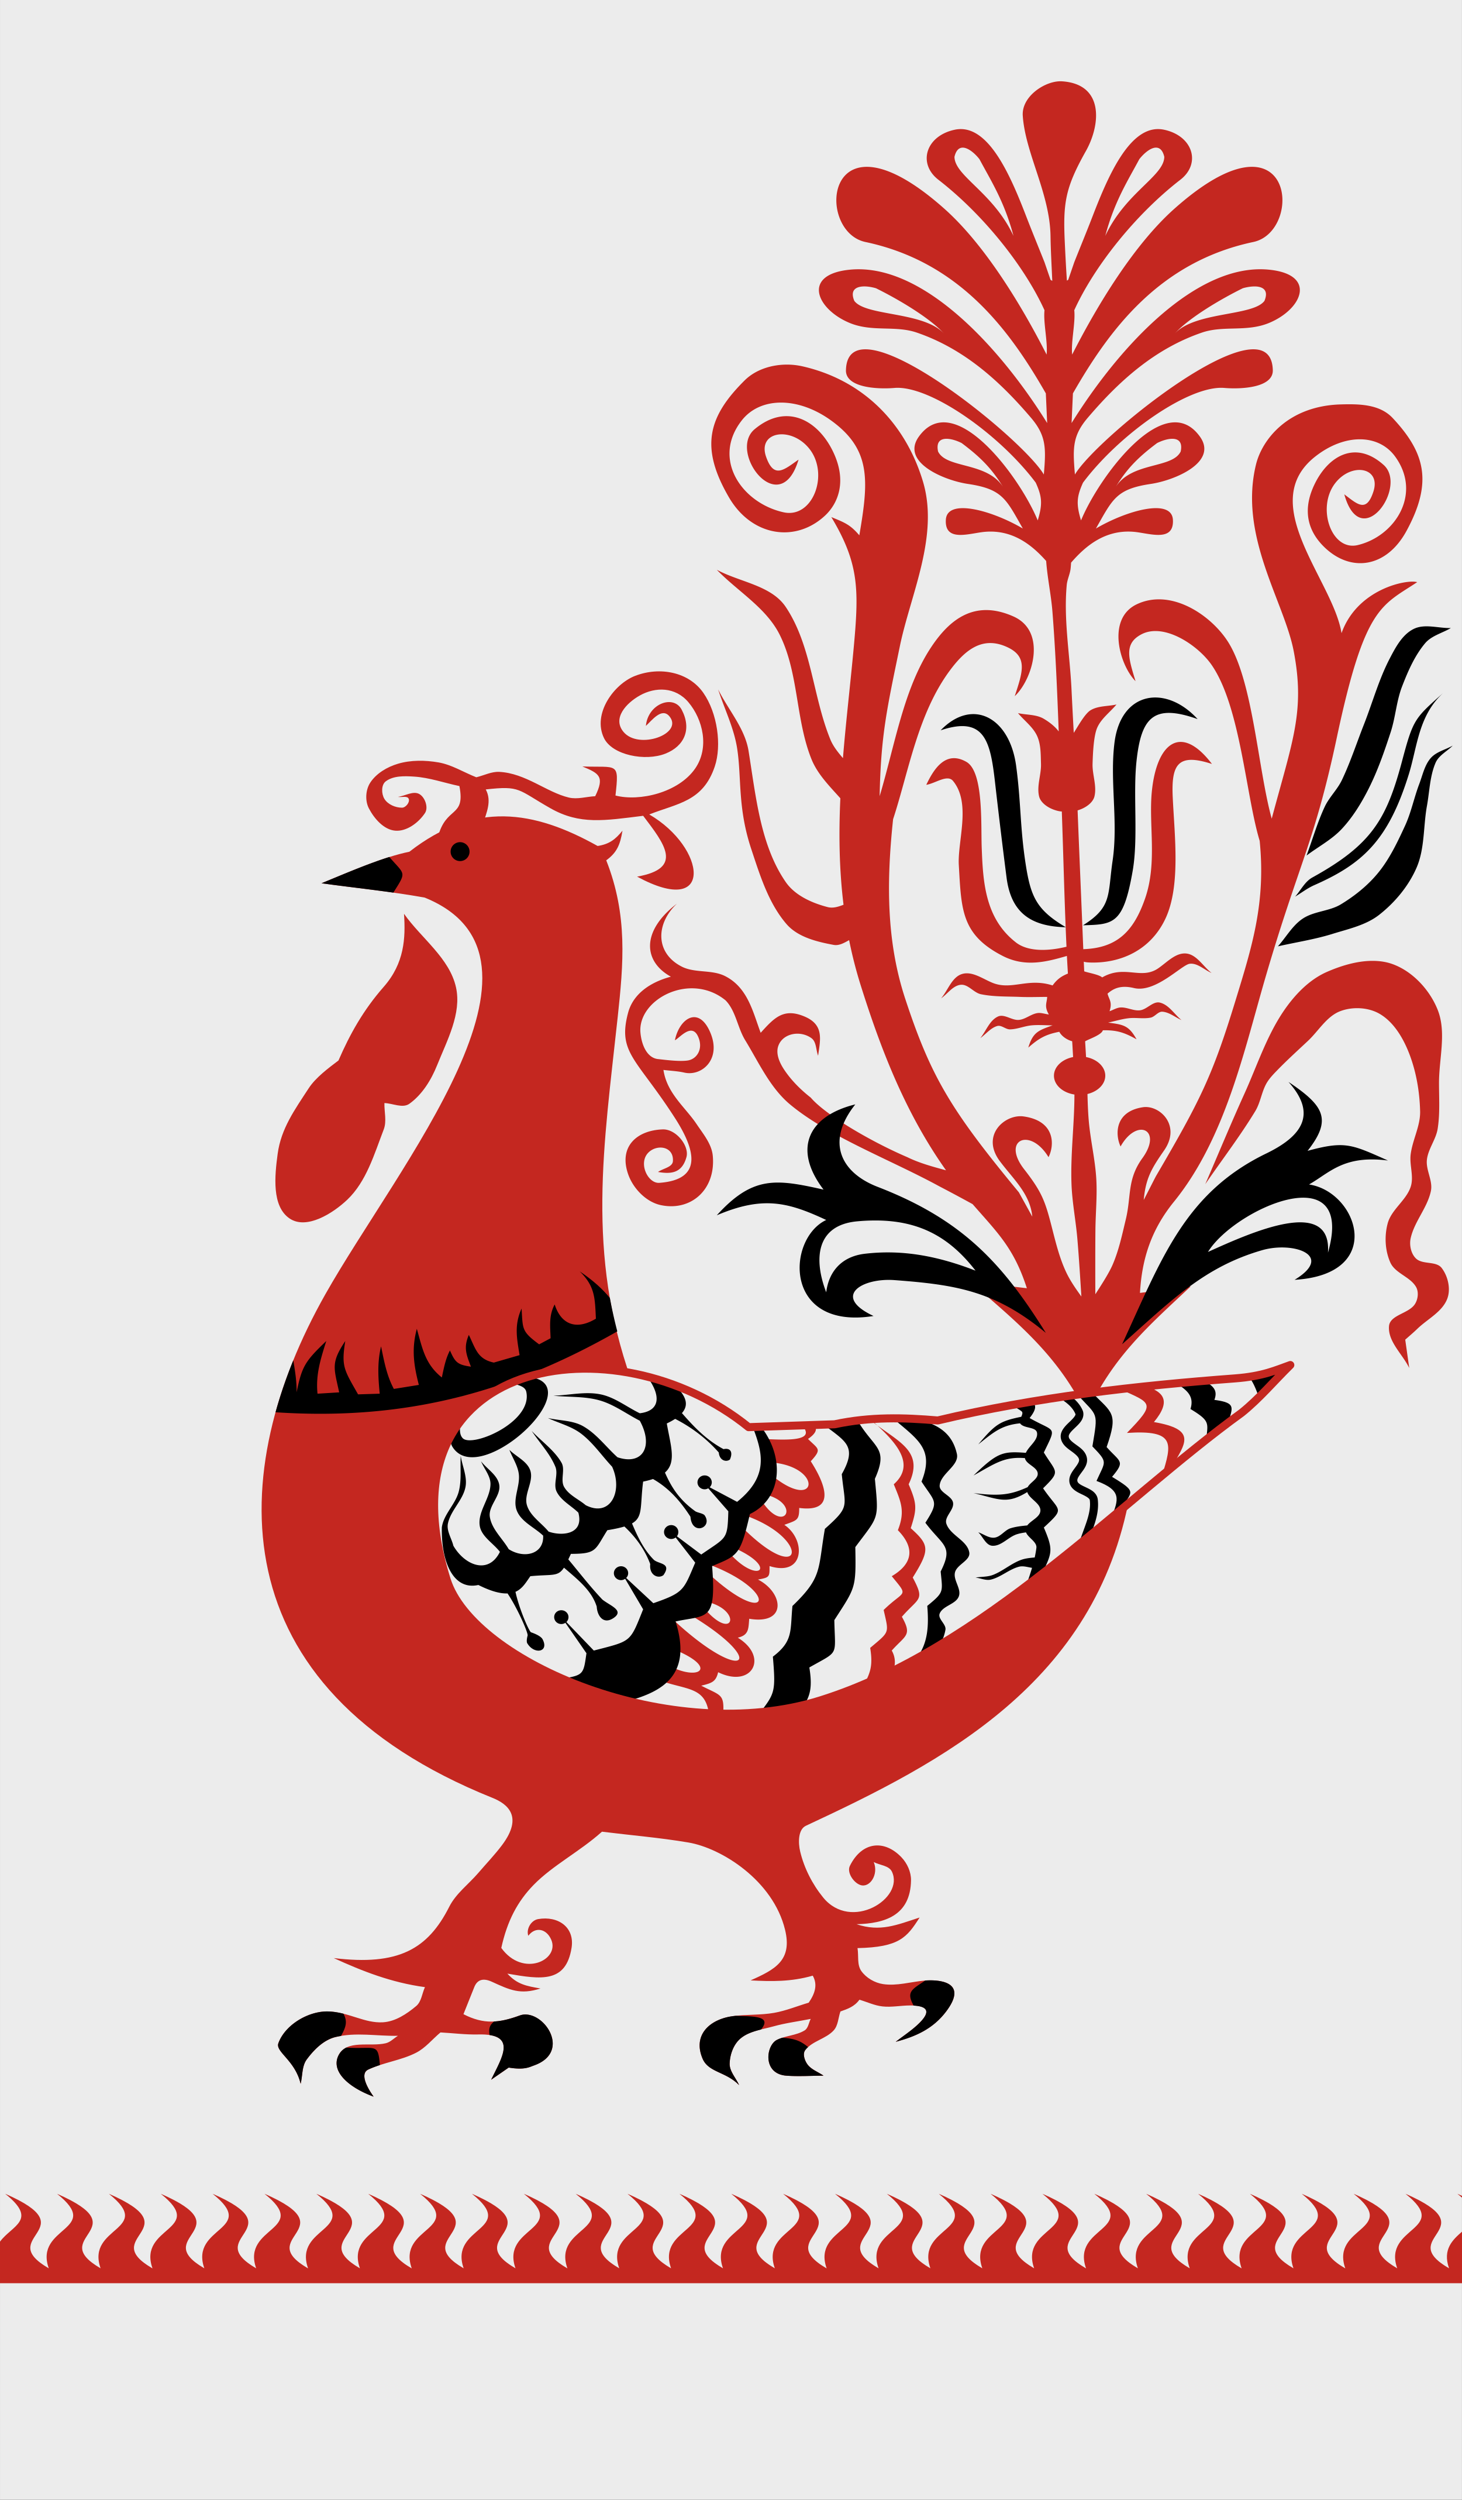 <?xml version="1.0"?>
<svg xmlns="http://www.w3.org/2000/svg" width="468.101" height="800" viewBox="0 0 468.101 800">
  <rect x="0" y="0" width="468.101" height="800" fill="#333333" stroke="none"/>
  <path d="M223.164 193.959c28.081-1.859 24.61 41.213 31.815 61.793 1.63 4.409 5.084 8.396 9.177 10.707 2.841 1.604 6.526 0 9.789 0l.612 12.236c-3.875-1.325-8.324-1.553-11.625-3.976-5.004-3.674-10.334-7.965-12.542-13.766-8.514-28.056-7.712-61.877-27.226-66.994zM225.611 263.094c1.836 3.773 4.358 7.283 5.507 11.319 2.65 9.31 2.15 19.49 5.812 28.45 2.218 5.426 6.448 10.197 11.319 13.46 5.979 4.005 13.197 5.946 20.19 7.647 4.463 1.085 9.177.408 13.765.612l-3.059-11.625c-3.365.816-6.687 3.06-10.095 2.447-7.212-1.298-14.281-4.07-20.495-7.953-3.097-1.935-5.01-5.506-6.425-8.872-2.416-5.746-3.265-12.031-4.894-18.048-1.022-3.772-.891-8.067-3.06-11.319-1.945-2.92-5.71-4.079-8.565-6.118z"/>
  <path style="marker:none" color="#000" fill="#ececec" overflow="visible" d="M.004 0h468.088v800H.004z"/>
  <path d="M1.66 702.08c10.617 8.45 2.215 10.079-1.66 15.31v13.304h468.101v-16.489c-2.958 2.588-6.288 5.631-4.149 11.724-17.61-10.193 12.425-12.344-13.945-23.85 14.813 11.79-7.404 10.31-2.65 23.85-17.61-10.193 12.424-12.344-13.946-23.85 14.821 11.796-7.46 10.315-2.676 23.877-17.635-10.199 12.43-12.369-13.946-23.876 14.814 11.79-7.403 10.309-2.65 23.85-17.61-10.194 12.424-12.345-13.946-23.85 14.823 11.796-7.438 10.31-2.65 23.876-17.66-10.205 12.436-12.366-13.945-23.876 14.813 11.79-7.43 10.309-2.677 23.85-17.61-10.194 12.425-12.345-13.945-23.85 14.813 11.79-7.404 10.309-2.65 23.85-17.61-10.194 12.424-12.345-13.946-23.85 14.824 11.797-7.444 10.305-2.65 23.876-17.677-10.209 12.413-12.364-13.972-23.876 14.813 11.79-7.404 10.309-2.65 23.85-17.61-10.194 12.424-12.345-13.946-23.85 14.814 11.79-7.403 10.309-2.65 23.85-17.61-10.194 12.425-12.345-13.945-23.85 14.813 11.79-7.43 10.309-2.677 23.85-17.61-10.194 12.424-12.345-13.946-23.85 14.814 11.79-7.403 10.309-2.65 23.85-17.61-10.194 12.425-12.345-13.945-23.85 14.82 11.795-7.46 10.314-2.677 23.876-17.635-10.199 12.43-12.369-13.946-23.876 14.814 11.79-7.403 10.309-2.65 23.85-17.61-10.194 12.425-12.345-13.945-23.85 14.814 11.79-7.403 10.309-2.65 23.85-17.61-10.194 12.424-12.345-13.946-23.85 14.814 11.79-7.43 10.309-2.676 23.85-17.61-10.194 12.424-12.345-13.946-23.85 14.814 11.79-7.403 10.309-2.65 23.85-17.61-10.194 12.425-12.345-13.945-23.85 14.822 11.796-7.438 10.31-2.65 23.876-17.66-10.205 12.436-12.366-13.946-23.876 14.814 11.79-7.43 10.309-2.677 23.85-17.61-10.194 12.425-12.345-13.945-23.85 14.813 11.79-7.404 10.309-2.65 23.85-17.61-10.194 12.424-12.345-13.946-23.85 14.821 11.795-7.46 10.314-2.677 23.876-17.634-10.199 12.43-12.369-13.945-23.876 14.813 11.79-7.403 10.309-2.65 23.85-17.61-10.194 12.424-12.345-13.946-23.85 14.823 11.796-7.438 10.31-2.65 23.876-17.66-10.205 12.436-12.366-13.945-23.876 14.813 11.79-7.43 10.309-2.677 23.85-17.61-10.194 12.424-12.345-13.945-23.85 14.813 11.79-7.404 10.309-2.65 23.85-17.61-10.194 12.424-12.345-13.946-23.85 14.824 11.797-7.444 10.305-2.65 23.876-17.677-10.209 12.413-12.364-13.972-23.876 14.813 11.79-7.404 10.309-2.65 23.85-17.61-10.194 12.424-12.345-13.946-23.85 14.814 11.79-7.403 10.309-2.65 23.85-17.61-10.194 12.425-12.345-13.945-23.85zm464.969 0c.54.43 1.027.835 1.472 1.231v-.562c-.481-.222-.947-.44-1.472-.67zM157.259 665.583c3.44-7.153 8.605-14.815-4.11-14.493-4.043.102-8.076-.433-12.114-.65-2.595 2.164-4.782 4.946-7.787 6.49-4.827 2.482-10.452 3.087-15.358 5.408-2.326 1.1-1.129 4.627 1.73 8.652-8.349-3.084-13.72-8.246-11.248-13.195 2.597-5.197 10.048-2.677 15.142-3.893 1.48-.353 2.596-1.586 3.894-2.38-6.706.145-13.625-1.25-20.117.433-3.728.967-6.796 4.041-9.085 7.138-1.59 2.152-1.298 5.192-1.947 7.788-1.767-7.539-8.14-10.204-7.138-12.98 2.146-5.944 9.69-10.366 16.007-10.166 6.602.21 11.579 3.827 17.52 3.461 3.928-.241 7.586-2.663 10.6-5.191 1.706-1.43 1.875-4.038 2.812-6.057-10.823-1.465-20.065-5.133-29.202-9.301 20.686 2.522 30.096-2.81 36.99-16.44 2.146-4.243 6.206-7.205 9.3-10.815 2.53-2.951 5.233-5.764 7.572-8.869 6.945-9.22 1.736-13.227-3.029-15.142-88.168-35.421-85.545-104.492-53.525-161.168 23.313-41.266 79.07-107.81 31.814-126.952-11.04-1.995-22.702-3.135-33.038-4.589 9.837-4.048 19.877-8.401 28.144-10.095 20.957-16.281 39.772-13.276 60.264-1.835 3.846-.59 5.76-2.213 7.953-4.895-.75 4.57-1.826 7.03-5.2 9.483 6.957 17.61 5.498 33.205 3.67 50.17-4.477 41.566-10.069 75.272 4.302 116.05 14.753 18.76 87.483 32.385 130.564 16.652 63.116-23.049 41.95 1.754 29.102 20.252C350.846 538.79 301.607 564 258.038 584.298c-2.557 1.191-2.494 5.517-1.836 8.26 1.277 5.32 3.89 10.437 7.342 14.683 8.964 11.03 26.13.29 22.025-8.26-.947-1.973-3.874-2.039-5.812-3.058 1.624 3.922-1.237 8.367-4.282 7.341-2.206-.743-4.394-4.03-3.366-6.118 3.83-7.78 10.998-8.538 16.52-2.753 1.83 1.918 3.096 4.69 3.059 7.342-.161 11.363-8.481 13.848-17.437 14.072 7.606 2.549 12.885.227 20.19-2.142-4.057 6.344-6.435 9.503-19.884 9.79.408 2.447-.214 5.319 1.223 7.341 1.568 2.206 4.286 3.773 6.962 4.178 4.375.663 8.821-.722 13.228-1.119 3.869-.348 14.425-.075 7.036 9.79-4.174 5.572-9.67 8.067-16.213 9.788 2.243-1.733 4.626-3.3 6.73-5.2 5.614-5.072 2.687-6.435-2.141-6.424-2.96.008-5.932.639-8.872.306-2.533-.287-4.894-1.428-7.341-2.142-1.603 2.22-3.779 2.95-6.078 3.762-.721 2.02-.718 4.473-2.163 6.057-2.48 2.719-6.822 3.371-9.085 6.273-.941 1.206-.237 3.296.649 4.543 1.228 1.728 3.46 2.451 5.191 3.677-3.966 0-7.942.293-11.897 0-7.723-.572-6.553-9.677-3.028-11.465 2.697-1.367 6.214-1.382 8.868-3.028 1.18-.73 1.298-2.451 1.947-3.677-3.966.793-8.001 1.293-11.897 2.38-3.625 1.01-7.726 1.462-10.6 3.893-2.218 1.877-3.376 5.098-3.46 8.003-.073 2.518 2.019 4.615 3.028 6.922-4.2-4.341-9.785-4.023-11.68-8.436-3.272-7.615 2.283-12.613 9.517-13.627 4.442-.623 8.995-.3 13.411-1.082 3.775-.668 7.355-2.163 11.032-3.245 2.01-2.884 2.944-5.768 1.298-8.652-6.923 2.002-13.32 1.872-19.9 1.514 7.916-3.515 13.416-6.436 11.031-16.223-3.847-15.786-20.365-26.114-30.932-27.904-9.17-1.553-18.458-2.307-27.688-3.461-6.948 6.266-15.77 10.76-21.894 17.048-5.142 5.28-8.429 11.468-10.336 20.157 6.915 9.587 18.758 3.86 16.007-2.596-1.573-3.69-5.18-4.24-7.354-1.297-.744-2.037.802-4.944 3.17-5.345 6.388-1.08 11.746 2.6 10.673 9.238-1.815 11.236-9.645 10.124-20.549 8.22 3.193 3.502 6.16 3.966 10.6 4.759-6.466 2.064-9.741.504-15.575-2.163-3.085-1.41-4.77-.407-5.624 1.73l-3.461 8.653c6.524 3.356 11.381 2.827 17.954.432 7.241-2.638 17.254 11.584 4.542 16.007-1.349.47-2.883 1.484-8.003.65l-5.624 3.893z" fill="#c42720"/>
  <path d="M129.355 292.448c.53 7.787.131 15.826-6.49 23.361-6.575 7.484-10.86 15.209-14.493 23.578-3.244 2.452-7.296 5.463-9.517 8.869-4.463 6.844-8.857 12.885-9.95 20.982-.943 6.98-1.984 16.886 3.893 20.766 5.385 3.555 13.707-1.614 18.387-6.057 6.126-5.818 8.647-14.61 11.68-22.496 1.01-2.626.144-5.624.217-8.436 2.667.072 5.835 1.772 8.003.216 4.113-2.953 6.984-7.631 8.869-12.33 3.177-7.92 7.88-16.538 6.056-24.875-2.056-9.4-11.103-15.719-16.655-23.578z" fill="#c42720"/>
  <path d="M150.337 272.547a3.028 3.028 0 11-6.057 0 3.028 3.028 0 016.057 0z" style="marker:none" color="#000" overflow="visible"/>
  <path d="M124.654 274.263c-6.794 2.128-14.3 5.356-21.708 8.405 7.237 1.018 15.125 1.886 22.993 2.998 4.317-6.812 3.757-5.587-1.285-11.403zM185.602 406.867c4.952 4.817 4.874 8.615 5.193 15.15-6.338 3.814-11.174 1.816-13.196-4.55-1.904 3.53-1.437 6.937-1.311 10.813l-3.668 1.954c-5.646-4.177-5.205-4.802-5.62-11.456-2.391 5.294-1.534 9.414-.643 14.91l-8.244 2.382c-5.214-1.116-5.816-4.347-8.004-8.86-1.748 4.093-.808 6.232.67 10.171-4.375-.623-5.049-1.434-6.719-5.193-1.427 2.73-1.95 5.67-2.596 8.646-5.35-4.268-6.22-9.265-8.004-15.578-1.747 6.536-.975 11.67.643 17.96l-8.004 1.285c-2.303-4.307-3.123-8.904-4.095-13.624-1.233 5.13-.927 9.995-.428 15.15l-6.933.214c-4.455-7.858-5.423-8.845-4.095-17.077-4.668 7.042-3.647 8.534-1.954 16.435l-6.933.428c-.63-6.08 1.017-11.185 2.81-16.863-6.681 6.405-7.817 8.01-9.502 16.435.042-3.449-.485-6.844-1.07-10.225-2.229 5.489-4.134 11.025-5.675 16.595 41.585 2.765 75.114-6.343 109.423-25.884a153.66 153.66 0 01-2.382-10.706c-2.766-3.342-5.867-5.936-9.663-8.512zM105.14 643.728c-6.317-.2-13.86 4.226-16.006 10.171-1.002 2.775 5.353 5.444 7.12 12.982.65-2.595.364-5.637 1.954-7.789 2.29-3.097 5.346-6.18 9.074-7.147.626-.162 1.267-.265 1.9-.374 1.561-2.785 2.17-4.613.777-7.12-1.53-.38-3.118-.67-4.818-.723zm62.582.99c-.468.04-.912.157-1.365.321-2.957 1.078-5.593 1.763-8.164 1.9-1.333 1.094-1.783 2.15-1.445 4.337 7.976 1.2 3.565 7.937.508 14.294 1.875-1.298 3.746-2.584 5.621-3.881 5.12.834 6.655-.174 8.003-.643 11.918-4.146 3.863-16.923-3.158-16.328zm-56.853 10.573c-1.031.518-1.889 1.314-2.49 2.516-2.472 4.95 2.893 10.112 11.243 13.196-2.86-4.025-4.066-7.571-1.74-8.672 1.209-.572 2.474-1.028 3.747-1.445-.595-7.35-1.335-4.992-10.76-5.595zM297.676 633.77c-.534.01-.99.021-1.419.055-4.263 2.87-6.221 3.587-3.72 8.03 4.087.216 6.133 1.724.99 6.37-2.104 1.9-4.502 3.486-6.745 5.22 6.542-1.722 12.046-4.224 16.22-9.797 6.466-8.631-.815-9.923-5.326-9.877zm-62.1 11.35c-.369.04-.73.082-1.097.134-7.234 1.014-12.774 6.01-9.502 13.624 1.896 4.413 7.47 4.09 11.67 8.432-1.01-2.308-3.097-4.389-3.025-6.906.084-2.906 1.234-6.126 3.453-8.004 1.837-1.553 4.19-2.291 6.585-2.89 3.475-4.234-1.788-4.202-8.084-4.39zm14.936 7.013c-.605.192-1.215.416-1.766.696-3.525 1.787-4.672 10.884 3.051 11.456 3.955.293 7.919 0 11.885 0-1.73-1.226-3.965-1.938-5.193-3.667-.886-1.247-1.583-3.344-.643-4.55.268-.343.565-.65.884-.937-2.648-2.247-4.752-2.714-8.218-2.998z"/>
  <path d="M140.17 268.005c2.627-10.275 8.912-6.092 6.922-16.44-4.83-1.01-9.568-2.712-14.493-3.028-3.064-.197-6.629-.328-9.085 1.514-1.504 1.128-1.418 4.023-.432 5.624 1.098 1.785 3.528 2.812 5.624 2.812 1.182 0 2.578-1.704 2.163-2.812-.412-1.099-2.308-.432-3.461-.649 2.307-.288 4.928-2.061 6.922-.865 1.8 1.08 2.895 4.31 1.73 6.057-2.044 3.066-5.845 5.933-9.517 5.624-3.671-.31-6.734-3.872-8.437-7.138-1.268-2.434-1.065-5.921.433-8.22 1.954-3 5.437-5.038 8.869-6.057 4.15-1.232 8.713-1.168 12.978-.432 4.276.737 8.076 3.172 12.114 4.758 2.451-.576 4.839-1.858 7.354-1.73 8.463.43 15.158 6.532 22.28 8.22 2.74.649 5.624-.289 8.436-.433 3.079-6.286 1.303-7.29-4.11-9.518 11.339.39 11.813-1.588 10.6 9.302 7.703 1.988 20.183-.918 25.524-8.653 4.618-6.686 2.471-15.706-2.163-21.198-4.17-4.942-10.53-4.99-15.574-2.163-4.253 2.383-8.912 7.26-5.192 11.68 4.86 5.775 19.248.636 14.71-4.975-2.46-3.04-5.654 1.284-7.571 3.029.687-7.184 8.867-10.106 11.464-5.192 3.288 6.22.874 11.658-5.191 14.06-6.469 2.563-17.046.487-19.685-4.975-3.781-7.828 3.24-17.307 9.95-19.9 8.004-3.093 17.23-1.206 21.848 5.408 4.54 6.501 5.94 16.85 3.677 23.577-3.795 11.287-11.919 11.78-20.982 15.358 18.225 10.549 20.998 33.404-3.893 19.9 15.072-2.656 8.721-10.515 1.946-19.467-12.441 1.546-20.274 2.915-29.634-2.38-10.636-6.015-9.538-7.324-20.766-6.056 2.034 3.784.171 7.508-.865 11.032" fill="#c42720"/>
  <path d="M339.03 26.026c-5.117.304-11.954 5.105-11.563 11.001.8 12.035 8.687 24.855 8.887 38.545.07 4.776.358 9.547.562 14.32l-.562-.348-1.927-5.621c-1.947-4.903-3.965-9.772-5.862-14.695-4.979-12.922-11.542-27.942-20.985-27.918a9.31 9.31 0 00-1.928.214c-9.226 1.975-11.914 10.805-5.192 16.007 14.583 11.285 27.689 27.94 33.967 41.756-.433 3.966 1.102 10.221.669 14.187-8.19-16.088-19.875-35.222-32.682-46.628-38.379-34.178-41.699 7.136-25.322 10.6 30.161 6.377 46.17 28.21 57.763 48.448.144 3.172.284 6.33.428 9.502-15.557-24.98-40.248-51.337-63.17-49.09-15.353 1.504-10.855 12.495-.187 16.996 7.266 3.066 14.65.756 21.6 3.132 15.03 5.139 26.453 15.383 36.565 27.249 4.946 5.803 4.838 9.781 4.122 18.175-7.032-11.921-62.777-56.856-63.358-33.379-.134 5.43 9.481 6.173 15.552 5.675 11.286-.927 33.555 14.763 45.21 30.3 2.042 4.493 2.23 6.867.642 12.099-5.695-13.876-26.81-42.497-38.063-26.82-5.89 8.205 8.079 14.011 15.766 15.15 11.105 1.644 12.205 4.927 17.532 14.266-9.969-5.846-24.258-9.773-24.652-2.81-.419 7.38 7.702 4.252 12.607 3.854 8.843-.717 15.01 4.268 19.513 9.342.389 5.43 1.58 10.808 2.008 16.247 1.002 12.744 1.522 25.52 2.007 38.304-1.234-1.654-3.025-3.005-4.764-4.042-2.424-1.443-5.518-1.208-8.271-1.82 2.04 2.447 4.815 4.432 6.13 7.334 1.23 2.72 1.136 5.903 1.23 8.887.111 3.47-1.406 7.004-.615 10.385.427 1.826 2.25 3.222 3.962 3.989.847.38 2.236.847 3.319.883.517 14.431.837 28.854 1.499 43.282-5.453 1.348-12.141 1.744-16.14-1.338-9.996-7.703-10.586-19.527-11.002-30.3-.292-7.57.643-24.342-4.899-27.517-6.772-3.88-10.58 2.574-12.848 7.334 2.856-.408 6.734-3.459 8.566-1.231 5.873 7.144 1.398 19.213 1.847 26.927.828 14.248.764 22.252 14.052 29.07 7.156 3.67 13.924 1.935 20.557 0 .098 1.883.206 3.765.322 5.647-1.74.703-3.364 1.621-4.899 3.801-7.934-2.567-13.101 1.665-19.272-.856-3.126-1.278-6.483-3.79-9.716-2.81-3.279.991-4.484 5.193-6.719 7.788 2.091-1.442 3.764-4.079 6.29-4.336 2.375-.241 4.139 2.546 6.478 3.025 4.106.84 8.365.685 12.554.856 2.881.118 5.761 0 8.645 0-.078 1.955-1.016 2.947.536 5.621-1.262-.144-2.524-.653-3.774-.428-2.044.367-3.767 1.99-5.836 2.168-2.255.195-4.672-2.04-6.718-1.07-2.687 1.272-3.747 4.598-5.621 6.905 1.802-1.297 3.277-3.252 5.407-3.88 1.359-.402 2.679 1.097 4.095 1.07 2.347-.046 4.596-1.062 6.933-1.285 2.225-.212 4.483 0 6.718 0-4.567 1.644-6.274 2.165-7.789 7.12 3.297-2.885 5.447-4.204 9.93-5.059.836 1.596 2.754 2.682 4.123 3.025.031.58.077 1.16.107 1.74.056 1.107.126 2.21.187 3.319-3.525.694-6.13 3.107-6.13 5.969 0 2.98 2.813 5.448 6.558 6.022-.008 9.588-1.298 19.167-.936 28.748.216 5.739 1.341 11.41 1.847 17.131.518 5.884 1.066 14.797 1.311 18.764-1.813-2.516-3.589-5.05-4.898-7.843-2.245-4.79-3.441-10.002-4.765-15.123-1.994-7.714-3.136-10.682-8.646-17.747-7.377-9.46 1.922-13.585 7.79-3.881 1.946-3.825 2.222-11.609-7.977-13.036-5.95-.832-13.826 5.992-7.602 14.32 4.329 5.79 9.685 10.42 10.386 17.747-1.442-2.596-2.868-5.194-4.31-7.789-21.833-26.376-28.136-36.967-36.35-61.859-5.977-18.116-6.113-36.904-3.907-57.549 4.948-15.059 7.876-33.71 18.175-47.591 4.85-6.539 10.5-11.264 18.603-7.361 6.43 3.097 4.65 7.993 2.168 15.578 5.632-5.23 10.498-20.659-.428-25.509-12.412-5.509-20.441.923-26.393 9.93-8.77 13.275-11.522 31.153-16.435 47.592.386-19.63 2.363-28.07 6.478-48.02 3.407-16.512 12.658-35.258 7.36-52.784-5.327-17.625-18.236-32.118-38.49-36.751a22.54 22.54 0 00-4.952-.562c-5.04-.013-10.157 1.614-13.651 5.086-11.654 11.577-14.364 21.34-4.979 37.42 7.271 12.456 21.236 14.626 30.702 5.862 4.166-3.857 7.361-11.104 2.382-20.986-4.924-9.774-14.792-15.112-24.866-6.718-8.758 7.297 8.133 29.509 14.052 9.743-4.635 3.23-7.864 6.297-10.385-.883-2.875-8.188 8.03-9.893 13.838-2.597 6.452 8.106 1.14 22.393-8.217 20.343-13.295-2.912-23.164-16.966-13.41-29.417 5.885-7.512 17.908-7.68 28.56 0 12.906 9.306 12.078 19.24 9.074 36.778-2.906-3.39-4.546-4.02-8.967-5.835 8.75 14.583 8.886 22.901 7.254 40.873-1.09 12.012-2.538 24.09-3.533 36.27-1.585-1.86-3.13-3.762-4.042-5.996-5.637-13.806-5.973-29.98-14.267-42.372-4.648-6.944-14.728-7.946-22.083-11.912 6.706 6.922 15.819 12.152 20.13 20.771 6.123 12.248 5.068 27.096 10.17 39.803 1.943 4.838 5.74 8.61 9.262 12.554-.52 11.255-.392 22.595 1.017 34.074-1.703.658-3.393 1.189-5.086.75-5.039-1.309-10.45-3.72-13.41-8.004-8.094-11.715-9.539-27.22-11.911-41.97-1.163-7.227-6.499-13.14-9.743-19.701 2.018 6.273 5.05 12.308 6.076 18.817 1.49 9.456.1 18.936 4.523 32.254 2.786 8.388 5.51 17.307 11.27 24.01 3.596 4.187 9.694 5.69 15.122 6.692 1.716.317 3.338-.627 4.952-1.526a139.364 139.364 0 003.721 14.508c6.409 20.334 14.217 40.705 27.302 59.155-4.23-1.143-8.473-2.285-12.393-4.202-11.389-4.873-26.14-13.451-30.916-19.058-3.214-2.513-6.184-5.473-8.458-8.86-1.347-2.007-2.546-4.523-2.141-6.906.91-4.62 6.921-6.065 10.814-3.266 1.63 1.173 1.42 3.747 2.14 5.621.698-5.107 1.995-9.852-4.309-12.526-6.723-2.853-9.702.341-14.08 5.192-2.451-6.504-4.088-14.497-11.455-18.174-4.087-2.04-9.24-.947-13.41-2.811-8.896-4.217-8.913-13.768-1.955-20.343-11.68 8.966-10.605 18.623-1.927 23.368-6.527 1.74-12.075 5.443-13.705 11.563-3.423 12.854 2.705 14.565 14.99 33.646 6.571 10.207 9.1 19.736-4.979 20.771-3.702.273-6.887-6.41-3.453-9.743 2.765-2.682 8.12-1.95 7.79 2.81-.136 1.957-3.179 2.3-4.765 3.454 4.097.699 7.646.466 9.1-4.738 1-3.576-3.319-9.024-7.574-8.887-8.243.266-14.277 5.47-11.028 14.508 1.604 4.464 5.72 8.719 10.359 9.716 9.675 2.08 17.697-4.956 16.675-15.792-.357-3.789-3.073-6.985-5.192-10.145-3.62-5.397-9.491-9.804-10.6-17.318 2.235.288 4.494.355 6.692.856 5.496 1.255 11.82-4.128 8.431-12.527-3.696-9.16-10.04-4.846-11.456 2.169 1.442-.65 5.298-5.64 7.36-1.312 1.873 3.927-.238 7.325-3.238 7.79-2.51.388-6.791-.14-9.315-.429-3.661-.24-5.466-4.442-5.835-8.432-.985-10.653 15.9-19.636 27.249-10.385 3.308 3.394 3.816 8.724 6.29 12.768 4.248 6.943 7.728 14.723 13.839 20.102 12.166 10.444 32.586 18.072 48.234 26.606a547.022 547.022 0 0110.706 5.728c.034.038.074.07.108.107 8.029 9.189 13.168 14.029 17.291 26.82l-18.148-2.14c14.442 12.636 28.048 23.266 37.206 42.371l.053-1.043.053 1.097c8.198-18.413 20.372-28.695 33.298-40.873-5.42.695-10.826 1.393-16.247 2.088.63-11.105 3.708-20.348 10.894-29.203 16.535-20.376 22.498-48.587 29.39-72.137 10.59-36.186 15.602-42.769 22.725-76.313 8.94-42.099 14.248-42.183 25.75-49.813-3.35-.983-19.203 2.169-24.224 16.328-2.688-16.903-27.603-41.446-8.405-56.532 9.49-7.458 20.295-7.24 25.563 0 8.73 11.999-.093 25.54-11.992 28.346-8.374 1.975-13.135-11.782-7.36-19.593 5.197-7.032 14.966-5.402 12.392 2.489-2.256 6.92-5.166 3.968-9.315.856 5.299 19.05 20.446-2.362 12.608-9.395-9.017-8.09-17.863-2.942-22.27 6.478-4.457 9.523-.677 15.876 3.051 19.593 8.472 8.447 20.046 7 26.553-5.005 8.4-15.498 5.987-24.924-4.443-36.082-4.17-4.46-10.75-4.534-16.65-4.363-16.904.488-25.177 11.292-27.114 19.219-5.61 22.95 9.023 43.83 12.071 59.744 3.684 19.227-.35 28.576-7.04 53.614-4.397-15.844-5.935-43.471-13.784-56.264-5.327-8.682-18.336-17.65-29.444-12.34-9.78 4.674-5.416 19.558-.375 24.599-2.222-7.31-3.829-12.031 1.927-15.016 7.252-3.761 18.116 3.548 22.458 9.85 9.217 13.378 10.936 41.751 15.364 56.264 1.975 19.896-2.412 33.718-7.762 51.179-7.352 23.989-11.168 31.735-25.51 56.237-1.29 2.502-2.563 5.02-3.854 7.522.628-7.062 2.658-10.293 6.532-15.873 5.57-8.026-1.473-14.615-6.8-13.812-9.127 1.375-8.888 8.868-7.146 12.554 5.251-9.352 13.59-5.37 6.986 3.747-4.931 6.809-3.515 12.107-5.3 19.54-1.185 4.937-2.246 9.998-4.256 14.615-1.089 2.501-3.333 6.052-5.514 9.395-.018-6.519-.029-14.598.027-20.477.051-5.404.59-10.824.294-16.22-.349-6.366-1.902-12.626-2.435-18.978-.235-2.8-.33-5.602-.402-8.405 3.303-.8 5.701-3.119 5.701-5.862 0-2.87-2.617-5.282-6.156-5.97-.09-1.679-.197-3.352-.294-5.031 1.162-.726 5.251-2.025 5.674-3.534 4.564-.094 6.964.754 10.787 2.891-2.51-4.533-4.291-4.693-9.1-5.353 2.186-.464 4.337-1.138 6.557-1.392 2.333-.268 4.735.255 7.04-.188 1.391-.267 2.389-2.01 3.801-1.9 2.214.174 4.07 1.781 6.103 2.677-2.313-1.868-4.04-4.907-6.933-5.595-2.202-.523-4.096 2.185-6.343 2.463-2.06.255-4.082-.975-6.157-.91-1.27.04-2.409.801-3.613 1.204.963-2.938-.16-3.725-.643-5.62 1.716-1.484 3.993-2.865 8.458-1.794 6.902 1.655 15.265-7.426 17.827-7.762 2.519-.331 4.695 1.967 7.04 2.944-2.725-2.075-4.778-5.947-8.19-6.237-3.366-.286-6.148 2.866-8.94 4.765-5.514 3.747-10.679-1.267-17.908 2.89-1.02-.948-4.795-1.543-5.755-1.953-.04-1.061-.093-2.03-.134-3.079.434.137 1.014.234 2.195.268 9.44.237 19.004-3.768 23.85-13.838 5.003-10.398 3.044-26.322 2.435-38.973-.51-10.6 1.617-14.296 12.554-10.734-10.044-13.204-17.807-6.568-19.272 9.074-.994 10.615 1.816 22.63-2.141 33.994-3.587 10.3-8.78 15.772-19.567 16.194-.12.007-.116.02-.214.027-.598-15-1.224-29.222-1.82-44.433.537-.162 1.053-.36 1.445-.536 1.71-.766 3.534-2.162 3.961-3.988.792-3.381-.725-6.914-.615-10.385.095-2.984.294-8.925 1.526-11.644 1.313-2.902 4.09-4.887 6.13-7.334-2.754.612-5.849.377-8.272 1.82-1.899 1.131-4.18 5.387-5.407 7.254-.255-4.657-.498-9.315-.722-13.973-.536-11.113-2.555-22.273-1.526-33.351.165-1.773 1.025-3.424 1.231-5.193.076-.652.117-1.299.16-1.954 4.543-5.253 10.838-10.62 19.996-9.877 4.905.397 13.025 3.526 12.607-3.854-.395-6.963-14.684-3.036-24.652 2.81 5.326-9.339 6.427-12.622 17.532-14.267 7.687-1.138 21.656-6.944 15.766-15.15-11.253-15.676-32.368 12.945-38.063 26.82-1.588-5.231-1.4-7.605.642-12.098 11.655-15.537 33.924-31.227 45.21-30.3 6.07.498 15.686-.245 15.551-5.675-.58-23.477-56.326 21.458-63.357 33.379-.717-8.394-.823-12.372 4.122-18.175 10.113-11.866 21.534-22.11 36.564-27.249 6.951-2.377 14.335-.066 21.6-3.132 10.67-4.501 15.167-15.492-.187-16.997-22.921-2.246-47.612 24.111-63.17 49.09.145-3.172.285-6.329.429-9.501 11.593-20.239 27.601-42.07 57.763-48.449 16.376-3.463 13.057-44.777-25.322-10.6-12.807 11.407-24.492 30.541-32.682 46.629-.433-3.966 1.102-10.221.669-14.187 6.278-13.815 19.384-30.47 33.967-41.756 6.722-5.202 4.034-14.032-5.193-16.007a9.31 9.31 0 00-1.927-.214c-9.443-.024-16.006 14.996-20.985 27.918-1.897 4.922-3.915 9.792-5.862 14.695l-1.927 5.621-.429.268c-.279-4.146-.5-8.47-.669-12.099-.592-12.687.071-17.5 6.746-29.363 4.737-8.422 5.909-21.451-7.656-22.324-.323-.02-.65-.02-.99 0zm-30.915 21.226c1.819-.097 4.088 1.897 5.487 3.694 3.612 6.791 7.965 13.476 10.894 24.545-6.508-13.92-18.813-19.118-18.897-25.294.482-2.064 1.425-2.886 2.516-2.945zm61.805 0c.117-.01.234-.006.348 0 1.091.059 2.034.88 2.516 2.945-.085 6.176-12.39 11.374-18.898 25.294 2.93-11.069 7.282-17.754 10.895-24.545 1.311-1.685 3.386-3.549 5.139-3.694zm-93.765 44.433c1.383-.1 2.998.178 4.31.563 6.9 3.398 17.118 9.365 21.815 14.534-6.571-7.144-25.068-5.53-28.748-10.493-1.36-3.26.318-4.436 2.623-4.604zm125.002 0a8.875 8.875 0 011.07 0c2.306.168 3.983 1.344 2.624 4.604-3.68 4.962-22.177 3.35-28.748 10.493 4.696-5.17 14.914-11.136 21.815-14.534.984-.289 2.14-.509 3.239-.563zm-98.048 48.743c1.533.018 3.37.643 4.792 1.365 6.157 4.61 9.666 8.214 13.33 14.16-5.144-8.232-18.175-5.902-20.879-11.456-.662-3.11.788-4.091 2.757-4.069zm72.164 0c1.97-.022 3.42.96 2.757 4.069-2.703 5.554-15.735 3.224-20.878 11.456 3.664-5.946 7.173-9.55 13.33-14.16 1.421-.722 3.26-1.347 4.791-1.365zm63.866 167.08c-4.87.062-9.9 1.61-14.293 3.533-5.706 2.496-10.371 7.399-13.866 12.554-5.464 8.062-8.506 17.52-12.526 26.392-4.346 9.59-8.372 19.327-12.554 28.989 5.335-7.788 11.102-15.302 16.006-23.368 1.614-2.654 1.992-5.905 3.453-8.646.87-1.63 2.195-3.01 3.48-4.336 3.194-3.296 6.58-6.365 9.93-9.502 3.428-3.209 5.994-7.872 10.386-9.53 3.922-1.48 8.928-1.246 12.554.857 4.267 2.475 7.177 7.144 9.074 11.697 2.545 6.11 3.736 12.844 3.908 19.46.123 4.722-2.439 9.151-3.025 13.839-.429 3.434 1.095 7.102 0 10.385-1.455 4.365-6.17 7.253-7.36 11.697-1.085 4.05-.854 8.7.856 12.527 1.54 3.446 6.322 4.525 8.217 7.79.945 1.625.64 4.073-.428 5.62-2.034 2.95-7.914 3.364-8.217 6.933-.421 4.949 4.314 8.94 6.477 13.41l-1.285-9.074c1.298-1.153 2.634-2.272 3.882-3.48 3.224-3.12 7.862-5.336 9.529-9.502 1.25-3.125.308-7.285-1.74-9.957-1.777-2.317-6.108-1.006-8.218-3.025-1.617-1.547-2.194-4.318-1.713-6.504 1.18-5.363 5.365-9.746 6.478-15.123.678-3.276-1.646-6.632-1.285-9.958.38-3.49 2.905-6.488 3.453-9.957.765-4.845.428-9.79.428-14.695 0-7.788 2.45-16.13-.428-23.368-2.563-6.443-8.16-12.48-14.722-14.721-2.063-.705-4.237-.965-6.45-.937z" fill="#c42720"/>
  <path d="M239.683 456.734l27.532-.918c11.54-2.458 22.23-2.143 33.038-1.223 31.567-7.534 64.05-11.13 95.138-13.46 9.051-.679 13.189-2.685 17.742-4.283-5.2 5.099-9.92 10.74-15.601 15.296-38.672 27.975-82.718 75.633-134.695 91.984-47.79 15.033-111.516-11.991-119.83-38.61-22.326-71.482 53.863-83.47 96.676-48.786z" fill="#ececec"/>
  <path d="M168.552 440.78a51.078 51.078 0 00-4.925 1.82c1.892.6 4.457.928 4.871 2.785 2.163 9.682-17.25 17.97-20.316 14.909-1.275-1.273-.864-3.395-.83-5.3a37.156 37.156 0 00-3.185 4.845v.026c-.014 1.155.127 2.256.75 3.239 7.843 12.376 38.066-14.002 28.774-20.958-1.465-1.097-3.277-1.355-5.14-1.366z"/>
  <path d="M207.203 440.566c4.682 6.35 3.978 10.974-2.355 11.724-4.182-2.018-8.003-5.125-12.554-6.049-4.948-1.005-10.076.284-15.123.428 4.975.505 10.105.137 14.909 1.526 4.585 1.325 8.514 4.315 12.768 6.478 4.525 8.277.865 14.404-7.147 11.697-3.677-3.317-6.713-7.528-11.028-9.957-3.353-1.888-7.493-1.732-11.242-2.597 3.533 1.658 7.49 2.621 10.6 4.979 3.862 2.927 6.64 7.066 9.957 10.6 3.551 7.742-.476 16.392-8.458 12.312-2.308-1.947-5.408-3.214-6.906-5.835-1.296-2.267.45-5.528-.857-7.79-2.324-4.018-6.356-6.755-9.529-10.144 2.524 3.822 5.834 7.22 7.575 11.456 1.016 2.472-.766 5.614.428 8.004 1.437 2.873 4.626 4.456 6.933 6.692 1.874 6.877-5.046 7.636-9.529 6.076-2.307-2.812-5.887-4.975-6.933-8.459-1.061-3.539 2.215-7.506 1.098-11.028-.955-3.013-4.483-4.456-6.719-6.691 1.01 2.595 2.687 5.024 3.025 7.789.473 3.87-2.077 8.044-.642 11.67 1.426 3.605 5.62 5.336 8.431 8.003.31 5.88-5.98 7.538-11.028 4.337-2.019-3.461-5.465-6.422-6.05-10.386-.515-3.498 3.58-6.679 3.025-10.171-.498-3.148-3.888-5.052-5.835-7.575 1.01 2.451 3.08 4.71 3.025 7.36-.096 4.547-4.083 8.693-3.453 13.197.492 3.513 4.315 5.62 6.478 8.431-3.72 7.492-11.351 4.23-14.91-1.954-.576-2.38-2.235-4.722-1.74-7.12.876-4.231 4.815-7.451 5.622-11.697.626-3.296-1.021-6.614-1.526-9.93-.216 3.82.335 7.755-.642 11.456-1.08 4.085-4.87 7.265-5.407 11.456-.207 10.687 3.489 20.218 11.697 18.389 4.18 2.097 7.132 2.795 9.341 2.704 3.19 4.705 6.728 12.835 6.425 13.517 0 0-.584 1.957 0 2.596 2.2 3.51 7.017 2.673 4.764-1.499-.705-1.234-3.667-2.168-3.667-2.168-.59-.221-3.784-7.413-4.979-12.955 2.29-1.005 3.455-3.187 4.765-5.006 7.124-.674 8.805.255 10.76-2.73 4.354 3.754 8.862 7.246 10.493 12.474.166 2.957 2.112 5.785 5.3 3.694 3.743-2.457-1.043-3.983-3.507-5.97-4.105-4.356-7.453-8.744-10.894-12.848.263-.553.521-1.077.83-1.766 8.371-.013 7.635-1.235 11.67-7.575 2.287-.37 4.056-.754 5.46-1.178 3.755 3.49 6.59 7.518 8.272 12.018-.402 3.623 2.606 4.814 4.229 3.534 2.68-3.871-1.349-3.476-3.025-4.845-3.336-3.328-5.311-7.587-7.04-11.697 3.604-2.052 2.538-5.462 3.56-13.384 1.191-.24 2.24-.519 3.159-.83 5.206 2.975 8.8 7.143 11.992 12.072.487 6.271 7.257 3.48 4.55-.428-.58-.736-2.407-.824-3.132-1.419-5.069-3.683-7.532-7.633-9.582-12.286 3.76-3.308 1.828-8.588.589-15.712 1.038-.495 1.926-.98 2.676-1.472 5.47 2.794 10.165 6.452 13.973 10.76.217 2.665 2.453 3.145 3.56 2.249 1.103-2.51.036-3.797-2.035-3.32-5.488-2.922-9.556-7.2-13.33-11.536 2.598-2.955.86-5.883-2.221-8.887a86.343 86.343 0 00-8.914-2.784zM274.55 454.592c-2.415.294-4.852.703-7.335 1.232-1.15.038-2.303.068-3.453.107 6.817 5.364 10.901 6.774 5.755 15.846 1.05 10.717 2.81 10.15-5.407 17.505-2.271 13.105-.742 15.422-10.386 24.68-.766 7.971.335 11.215-6.263 16.22.917 11.003.66 11.745-4.015 17.774 4.752-.447 9.449-1.207 14.026-2.33 1.965-3.016 2.662-5.882 1.66-11.99 9.71-5.512 8.226-3.334 8.003-15.15 6.79-10.537 6.966-10.019 6.718-23.368 7.576-10.18 7.532-8.524 6.264-21.842 4.468-10.054-.142-9.528-5.568-18.684z"/>
  <path d="M278.725 454.19c-.124.01-.25.018-.375.027a59.538 59.538 0 002.57 1.981 185.137 185.137 0 00-2.195-2.007zm2.195 2.008c6.496 6.042 12.113 12.695 5.246 18.818 2.335 5.67 3.712 8.66 1.312 14.695 5.566 5.689 4.76 10.761-1.954 14.721 5.603 6.85 4.097 4.252-2.597 10.814 1.719 7.61 2.02 6.772-4.31 12.126.88 5.494.133 7.77-1.873 11.59 3.14-1.341 6.234-2.802 9.315-4.336.661-2.06.712-4.155-.535-6.398 4.407-4.936 6.625-4.77 3.238-10.814 5.483-6.266 7.44-5.096 3.48-12.553 5.568-8.924 5.356-10.397-.642-15.793 1.981-6.165 2.069-7.676-.67-14.052 4.815-9.974-2.263-13.115-10.01-18.818zM260.737 456.038c-1.284.043-2.57.09-3.854.134.37.405.7.898.963 1.525 1.498 3.567-6.935 3.126-13.41 2.81l3.239 7.576c15.924 1.724 13.985 15.774-.214 4.336-.577 2.019-1.163 4.03-1.74 6.05 11.008 3.21 5.063 13.061-2.168 1.311-2.091 1.586-4.173 3.178-6.264 4.765 22.694 7.303 20.347 24.057.643 4.523l-3.453 6.05c15.231 6.52 8.246 12.396-1.07 1.74-2.236 1.225-4.484 2.467-6.72 3.693 23.102 8.614 20.013 21.094.643 3.453l-3.239 8.218c14.05 1.744 11.356 14.288 1.312 2.382l-6.719.856c28.312 16.228 20.298 24.832-3.453 2.597.145 3.245.285 6.498.429 9.743 16.946 6.885 5.534 11.696-6.05 2.168l-1.311 6.692c10.429 4.584 17.314 2.25 18.656 11.617 1.533.077 3.072.141 4.604.16.342-6.419-.736-5.719-7.04-8.967 3.369-.821 4.698-1.235 5.408-4.31 10.83 5.297 16.4-4.857 6.29-11.054 3.646-.824 3.387-2.974 3.667-6.05 12.173 2.033 11.057-8.297 2.81-12.553 3.78-.659 3.694-.867 3.694-4.31 11.305 3.548 11.755-8.464 4.738-13.195 4.047-1.507 4.764-1.378 4.764-5.407 12.632 1.635 7.676-8.726 3.694-14.936 3.676-4.02 2.437-3.827-.883-7.147 2.728-1.862 2.981-3.236 2.034-4.47z" fill="#c42720"/>
  <path d="M243.66 456.6c-.883.029-1.767.051-2.65.08 3.17 8.251 5.202 15.765-5.005 23.957-2.924-1.555-5.855-3.103-8.78-4.658.415-.401.67-.966.67-1.579 0-1.225-1.009-2.221-2.276-2.221s-2.302.996-2.302 2.221 1.035 2.222 2.302 2.222c.424 0 .81-.128 1.151-.321l6.424 7.36c-.257 9.247-.501 8.157-8.672 13.84l-7.79-5.836c.296-.373.455-.86.455-1.365 0-1.225-1.008-2.222-2.275-2.222s-2.302.997-2.302 2.222 1.035 2.221 2.302 2.221c.54 0 1.027-.18 1.419-.481 2.091 2.683 4.173 5.369 6.263 8.057-3.757 8.767-3.488 9.548-13.41 12.981-2.894-2.7-5.804-5.384-8.7-8.083.4-.4.643-.927.643-1.526 0-1.225-1.008-2.222-2.275-2.222s-2.302.997-2.302 2.222 1.035 2.222 2.302 2.222c.49 0 .94-.176 1.312-.428 1.915 3.259 3.837 6.51 5.755 9.77-4.29 10.722-3.66 10.044-15.793 13.196l-8.78-9.128c.416-.401.67-.967.67-1.58 0-1.224-1.035-2.194-2.302-2.194-1.268 0-2.276.97-2.276 2.195 0 1.225 1.008 2.221 2.276 2.221.488 0 .94-.15 1.311-.401 2.251 3.246 4.5 6.494 6.746 9.743-.956 6.687-.846 7.048-7.816 8.137 6.563 2.855 13.667 5.283 21.092 7.147 11.203-3.039 20.642-8.393 15.257-25.455 10.025-2.17 13.11.27 11.697-17.72 8.271-3.396 9.04-3.442 12.099-16.65 10.294-4.944 11.254-18.074 3.56-27.944zM288.093 453.923c-.71-.01-1.43.025-2.141.027 8.026 6.836 13.24 9.86 9.1 20.209 4.38 6.715 5.725 6.138 1.232 13.17 5.59 7.452 9.101 7.308 4.898 15.604.632 6.63 1.151 6.536-4.283 11.001.476 6.183.338 11.969-3.533 16.864a227.539 227.539 0 007.682-4.417c.739-1.545 1.37-3.113 1.66-4.791.313-1.811-2.53-3.486-1.847-5.193 1.02-2.547 5.173-2.942 6.13-5.514.9-2.42-1.832-5.144-1.232-7.655.612-2.56 5.035-3.833 4.578-6.424-.681-3.858-6.117-5.458-7.335-9.181-.731-2.238 2.548-4.4 2.142-6.719-.401-2.29-4.465-3.196-4.283-5.514.3-3.821 6.34-6.348 5.514-10.091-1.612-7.31-6.9-9.564-12.66-11.162a142.424 142.424 0 00-5.622-.214zM413.122 436.846c-3.716 1.304-7.19 2.87-13.25 3.774 1.386 1.68 2.367 4.177 3.185 6.531 3.422-3.365 6.638-6.946 10.065-10.305zM385.712 441.905c-3.011.251-6.043.52-9.074.803 3.157 2.055 5.861 3.965 4.524 8.217 6.426 3.894 5.543 4.436 5.059 9.77 2.352-1.852 4.7-3.615 7.013-5.353 1.454-5 2.579-6.39-4.417-7.334 1.255-3.345-.727-4.505-3.105-6.103z"/>
  <path d="M366.976 443.671c-2.784.293-5.559.584-8.352.91 10.17 4.561 11.585 4.369 2.195 14 15.694-1.031 14.392 3.41 11.242 13.65.948-.785 1.896-1.606 2.838-2.382 4.926-8.162 8.276-12.375-5.434-14.748 5.732-6.913 2.913-9.691-2.49-11.43z" fill="#c42720"/>
  <path d="M349.657 445.706c-1.553.203-3.103.426-4.657.642 6.55 7.16 6.65 5.229 4.764 16.542 5.098 5.293 4.187 4.64 1.312 11.055 8.192 3.05 7.086 5.915 4.738 11.804.882-.734 1.773-1.463 2.65-2.195 3.91-6.393 6.02-5.803-2.41-10.92 4.4-5.205 2.53-4.679-1.74-9.53 3.816-10.902 1.806-10.911-4.657-17.398z"/>
  <path d="M342.671 446.67c-1.265.18-2.536.345-3.8.535.158.095.325.197.481.294 2.226 1.38 4.034 2.87 4.925 4.898.129.294.1.371-.16.803-.262.433-.822 1.036-1.473 1.66-.65.624-1.37 1.28-1.98 2.088-.61.807-1.148 1.829-1.044 3.024.095 1.099.65 2.016 1.284 2.704.635.688 1.378 1.217 2.062 1.713 1.366.992 2.356 1.827 2.516 2.65.06.312 0 .643-.241 1.124-.24.481-.641 1.041-1.098 1.66-.456.618-.97 1.298-1.338 2.088-.37.789-.587 1.77-.321 2.783.28 1.072 1.011 1.822 1.766 2.356.756.534 1.565.909 2.302 1.258.738.35 1.387.699 1.794 1.017.407.318.55.519.589.83.54 4.453-2.088 9.08-3.56 14.186a964.251 964.251 0 003.827-3.131c1.346-3.553 2.77-7.298 2.275-11.376-.134-1.11-.797-1.973-1.525-2.543-.729-.57-1.551-.956-2.302-1.312-.751-.355-1.452-.68-1.928-1.017-.475-.336-.667-.597-.749-.91-.079-.301-.054-.61.16-1.07.216-.46.62-1.021 1.071-1.634.452-.612.951-1.256 1.339-2.034.387-.778.653-1.735.455-2.757-.416-2.14-2.19-3.28-3.534-4.256-.672-.488-1.264-.936-1.66-1.365-.394-.428-.58-.772-.615-1.178-.029-.332.1-.717.509-1.258.409-.54 1.068-1.15 1.74-1.793.672-.644 1.357-1.314 1.873-2.168.517-.854.81-2.075.322-3.185-.875-1.993-2.329-3.46-3.962-4.685z" style="text-indent:0;text-align:start;line-height:normal;text-transform:none;block-progression:tb;marker:none;-inkscape-font-specification:Sans" font-weight="400" color="#000" overflow="visible" font-family="Sans"/>
  <path d="M330.385 448.543c-2.28.38-4.549.766-6.826 1.178 1.251.501 2.436 1.108 3.507 1.927.5.382.237 1.055-.08 1.767-6.922 1.407-8.295 2.38-13.759 8.833 4.92-3.907 7.415-6.143 13.384-6.746.01.017.014.037.026.054 1.206 1.678 5.12.979 5.407 3.025.334 2.385-2.606 4.172-3.587 6.37-7.478-.556-9.072-.121-16.756 7.254 7.056-3.95 9.873-6.08 16.462-5.567.333 2.006 3.966 2.813 4.095 4.925.108 1.765-2.413 2.836-3.212 4.363-5.422 2.456-9 2.96-17.345 1.9 8.193 1.973 10.611 3.72 17.211-.32.683 2.238 4.286 3.534 4.203 5.941-.071 2.073-2.951 3.081-4.203 4.738-1.796.17-3.58.363-5.3.884-1.917.58-3.204 2.776-5.192 3.024-1.81.226-3.463-1.136-5.193-1.713 1.514 1.442 2.436 4.2 4.524 4.31 2.866.15 5.058-2.784 7.789-3.667.964-.312 1.964-.486 2.971-.616.672 1.74 3.547 3.024 3.32 4.952-.124 1.039-.32 2.059-.536 3.078-1.52.137-3.025.278-4.444.803-3.146 1.164-5.759 3.551-8.886 4.765-1.768.686-3.747.568-5.621.856 1.658.217 3.356 1.048 4.978.642 3.161-.79 5.741-3.246 8.887-4.095 1.372-.37 2.806.13 4.23.348-.578 1.978-1.263 3.939-1.982 5.889a483.2 483.2 0 005.166-3.962c3.195-6.762 3.73-7.502.59-14.829 6.967-6.48 5.031-4.864-.242-12.553 5.744-5.659 4.274-4.876.241-11.457 4.217-8.749 3.672-6.33-4.55-11.028 2.276-2.892 2.154-4.244.723-5.273zM301.17 233.727c14.204-4.781 15.945 3.657 17.438 16.825a2151.892 2151.892 0 003.67 30.285c1.461 11.441 7.968 15.659 18.967 15.907-9.39-5.568-11.23-9.754-12.848-20.19-1.835-11.832-1.483-19.925-3.06-31.508-2.112-15.529-14.008-21.827-24.166-11.32zM383.448 230.134c-14.194-5.053-18.076-.419-19.567 13.498-1.145 10.679.61 24.54-1.222 35.065-2.987 17.16-6.129 17.143-15.896 17.423 9.384-5.884 7.858-9.696 9.476-20.725 1.833-12.505-.966-25.584.61-37.826 2.111-16.41 16.447-18.54 26.6-7.435zM418.334 273.8c1.937-5.2 3.458-10.575 5.812-15.6 1.44-3.074 4.046-5.502 5.506-8.566 2.738-5.743 4.706-11.823 7.036-17.743 2.768-7.03 4.774-14.404 8.26-21.107 1.873-3.603 4.015-7.667 7.647-9.483 3.559-1.78 7.954-.204 11.93-.306-2.752 1.631-6.206 2.439-8.259 4.894-3.335 3.99-5.464 8.916-7.341 13.766-1.822 4.705-2.103 9.889-3.671 14.684-2.008 6.137-4.126 12.284-7.036 18.048-2.32 4.595-5.063 9.077-8.566 12.848-3.22 3.468-7.545 5.71-11.318 8.566zM409.156 302.862c2.652-2.957 4.65-6.668 7.954-8.871 3.625-2.416 8.514-2.327 12.236-4.589 4.453-2.705 8.635-6.06 11.93-10.095 3.642-4.456 6.151-9.766 8.566-14.99 1.99-4.302 2.904-9.029 4.589-13.46 1.07-2.815 1.687-5.991 3.67-8.259 1.775-2.027 4.691-2.651 7.037-3.977-1.836 1.836-4.484 3.12-5.507 5.507-1.843 4.3-1.916 9.162-2.753 13.766-1.202 6.613-.665 13.728-3.365 19.884-2.565 5.848-6.905 11.049-11.93 14.99-4.247 3.33-9.837 4.513-14.99 6.117-5.692 1.772-11.624 2.652-17.437 3.977z"/>
  <path d="M414.663 286.955c1.835-2.04 3.105-4.79 5.506-6.118 18.974-10.489 23.755-18.531 28.756-37.321 3.607-13.552 4.024-13.612 13.46-22.025-8.227 7.27-8.533 17.32-11.319 26.308-6.59 21.256-14.911 28.709-30.285 35.485-2.176.96-4.079 2.447-6.118 3.671zM273.853 353.44c-14.704 3.597-20.33 13.936-10.171 27.275-15.226-3.418-22.628-4.495-34.182 8.218 14.735-6.267 22.738-4.248 35.038 1.499-12.712 5.979-13.814 35.34 15.15 30.728-13.444-6.302-3.733-12.265 6.719-11.483 19.56 1.465 32.223 3.422 48.448 16.89-14.086-22.597-26.994-36.354-53.855-46.735-11.81-4.564-16.701-14.403-7.147-26.392zm6.719 37.152c13.593.074 23.347 5.139 31.772 16.06-12.093-4.69-23.39-6.831-35.466-5.406-7.348.867-11.517 5.622-12.34 12.34-4.066-10.582-3.31-21.524 9.958-22.726a63.597 63.597 0 016.076-.268zM412.546 346.248c11.41 7.638 14.038 12.006 6.107 22.06 12.163-3.32 14.2-2.003 25.744 3.094-14.174-1.808-18.628 3.881-25.27 7.666 15.58 2.333 24.711 28.778-4.624 30.515 12.933-7.87-.475-12.34-10.357-9.494-18.494 5.325-29.014 15.99-44.876 30.114 12.696-27.478 20.128-48.443 46.184-61.066 11.554-5.598 16.283-12.64 7.092-22.89zm-25.78 54.417c13.85-6.263 39.684-17.89 38.418.244 8.987-31.318-29.963-14.048-38.418-.244z"/>
  <path d="M239.683 456.734l27.532-.918c11.54-2.458 22.23-2.143 33.038-1.223 31.567-7.534 64.05-11.13 95.138-13.46 9.051-.679 13.189-2.685 17.742-4.283-5.2 5.099-9.92 10.74-15.601 15.296-38.672 27.975-82.718 75.633-134.695 91.984-47.79 15.033-111.516-11.991-119.83-38.61-22.326-71.482 53.863-83.47 96.676-48.786z" fill="none" stroke="#c42720" stroke-width="2.57" stroke-linecap="round" stroke-linejoin="round"/>
</svg>
